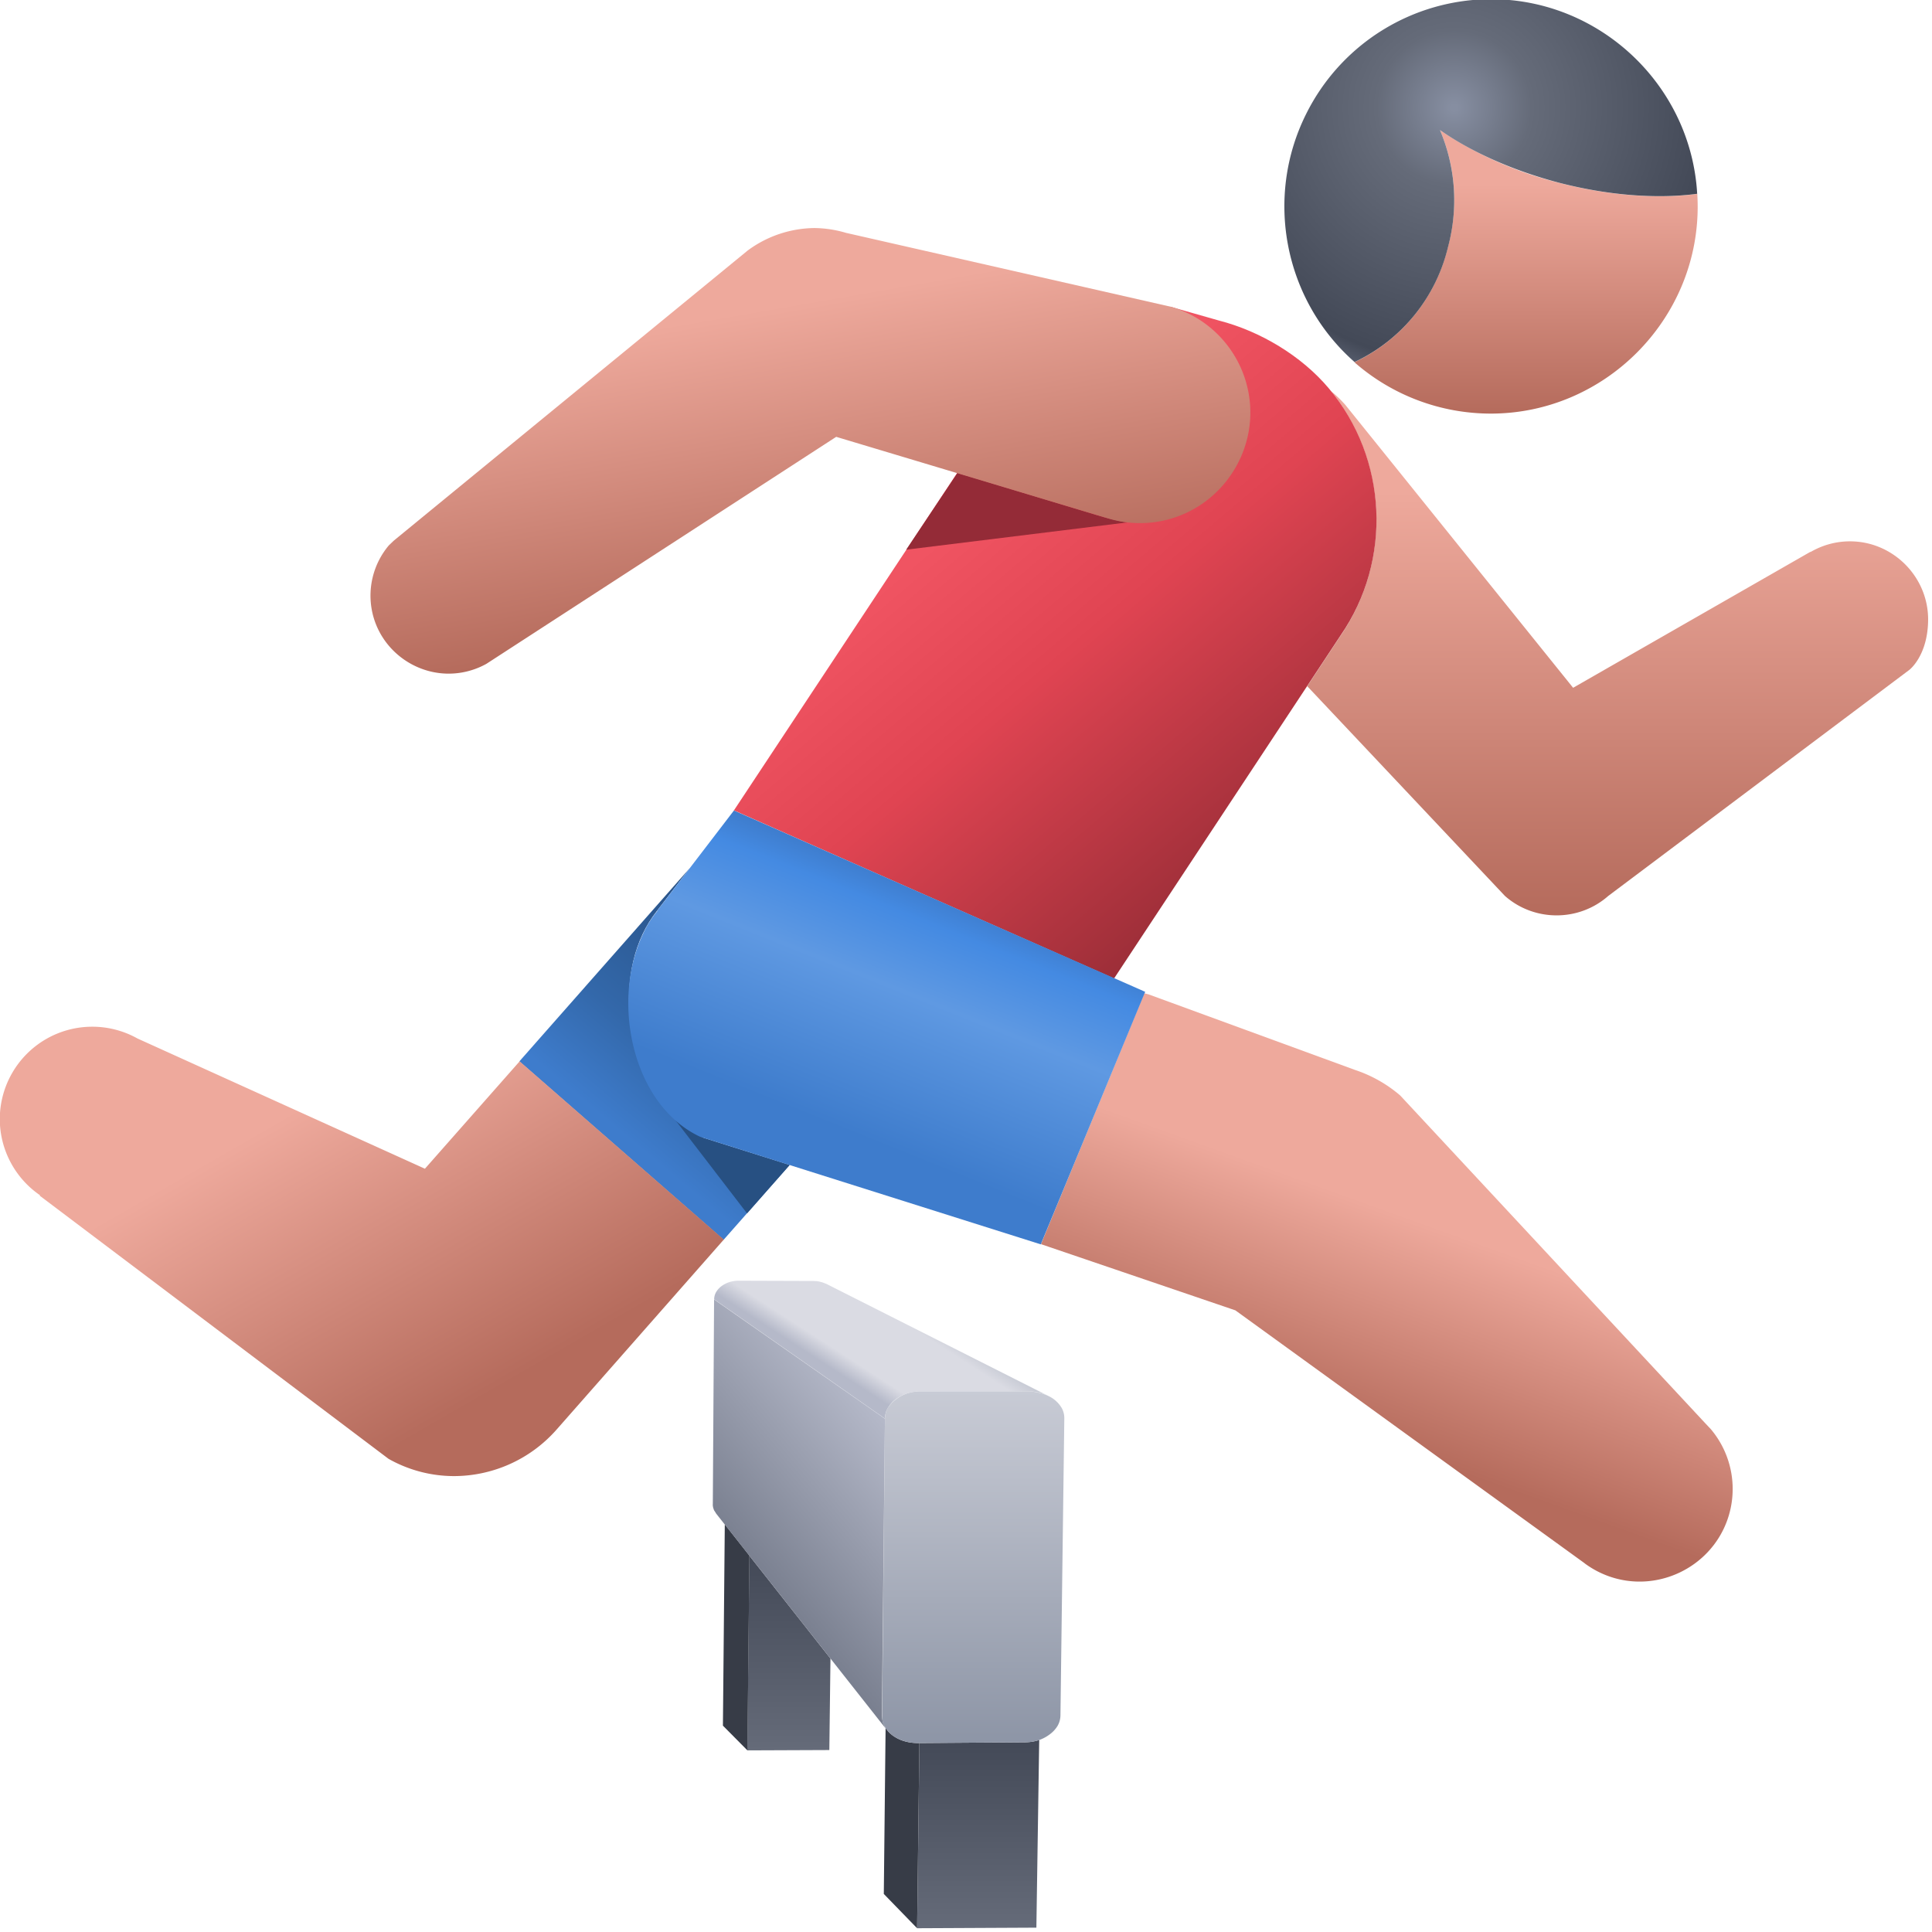 <svg xmlns="http://www.w3.org/2000/svg" fill-rule="evenodd" stroke-linejoin="round" stroke-miterlimit="2" clip-rule="evenodd" viewBox="0 0 171 171"><g fill-rule="nonzero"><path fill="url(#_Linear1)" d="M66.324 137.687l-.179 17.237 7.259-.029.1-8.102-7.18-9.106z"/><path fill="url(#_Linear2)" d="M64.561 113.475a2.552 2.552 0 0 0-.697.356c-.192.141-.353.32-.477.522-.112.198-.175.42-.18.647l15.12 10.56a1.88 1.88 0 0 1 .256-.94c.177-.3.412-.561.693-.769a3.403 3.403 0 0 1 1.023-.522 4.358 4.358 0 0 1 1.238-.186l9.534.012c.156.002.313.013.469.032l.452.076.42.125.381.168-19.625-9.907-.271-.108a1.764 1.764 0 0 0-.288-.084c-.104-.033-.21-.045-.31-.065l-.322-.015-6.562-.021a2.87 2.87 0 0 0-.854.119z"/><path fill="url(#_Linear3)" d="M91.913 154.027a4.144 4.144 0 0 1-1.217.182l-9.32.067-.2 16.391 10.553-.051.251-16.623-.067.034z"/><path fill="url(#_Linear4)" d="M45.967 93.944l18.08 15.788 5.836-6.612-7.602-2.404c-6.005-2.824-8.214-12.051-5.405-18.037.343-.734.769-1.424 1.271-2.058l2.902-3.785-15.082 17.108z"/><path fill="url(#_Linear5)" d="M118.675 56.233l-2.971 4.502L133.201 79.3c2.602 2.292 6.543 2.292 9.144 0l26.642-20.004s1.67-1.253 1.67-4.501c-.018-3.782-3.134-6.882-6.916-6.882a6.915 6.915 0 0 0-3.481.94h-.045l-20.98 12.022-20.143-25.018a11.072 11.072 0 0 0-1.3-1.253 18.169 18.169 0 0 1 .883 21.629z"/><path fill="url(#_Linear6)" d="M103.593 27.148l-.032.167c2.042.485 3.383 1.417 4.732 3.024 3.443 4.104 2.828 10.103-1.276 13.547-2.667 2.237-6.185 2.809-9.457 1.621l-12.827-3.67-19.793 29.92.032-.026 33.633 14.873 20.047-30.359c4.599-6.67 4.175-15.657-1.033-21.864-2.42-2.884-6.075-5.068-9.721-6.008l-4.305-1.225z"/><path fill="url(#_Linear7)" d="M128.155 21.853a15.115 15.115 0 0 1-8.278 10.208 18.32 18.32 0 0 0 12.074 4.546c10.044 0 18.309-8.266 18.309-18.31 0-.378-.012-.756-.035-1.134-3.486.452-7.776.176-12.214-.978a33.116 33.116 0 0 1-10.559-4.665 15.793 15.793 0 0 1 .703 10.333z"/><path fill="url(#_Radial8)" d="M115.596 10.108c-3.697 7.417-1.927 16.463 4.295 21.936a15.128 15.128 0 0 0 8.276-10.195 15.916 15.916 0 0 0-.716-10.337c2.749 1.919 6.414 3.58 10.568 4.668 4.438 1.145 8.705 1.432 12.198.973-.55-9.613-8.612-17.225-18.24-17.225a18.294 18.294 0 0 0-16.381 10.18z"/><path fill="#942b37" d="M99.787 46.237c-.914-.13-1.844-.39-2.671-.633L84.74 41.863l-4.532 6.789 19.579-2.415z"/><path fill="url(#_Linear9)" d="M92.137 110.12l17.204 5.857 30.87 22.354.085.068c.628.461 1.319.83 2.051 1.097 4.229 1.539 8.977-.675 10.517-4.905a8.213 8.213 0 0 0-1.445-8.104l-.106-.112-.37-.392-27.011-29.022a11.876 11.876 0 0 0-3.985-2.257l-18.23-6.672-.433-.121-9.147 22.209z"/><path fill="url(#_Linear10)" d="M-.019 99.081a8.193 8.193 0 0 0 3.571 6.716l-.045.027 30.881 23.295a11.79 11.79 0 0 0 5.855 1.529 12.123 12.123 0 0 0 8.994-4.088l14.826-16.845-18.07-15.778-8.384 9.506-25.436-11.524a8.194 8.194 0 0 0-8.098.05 8.197 8.197 0 0 0-4.094 7.112z"/><path fill="#275082" d="M60.873 99.871c-.141-.102-.281-.202-.414-.31a9.938 9.938 0 0 1-.752-.67 11.377 11.377 0 0 1-.608-.635v-.001l7.022 9.142 3.771-4.281-7.603-2.392a9.113 9.113 0 0 1-.97-.541c-.155-.096-.3-.206-.444-.312"/><path fill="url(#_Linear11)" d="M58.155 80.621l.026.011a8.88 8.88 0 0 0-1.276 2.04c-2.846 6.004-.933 15.128 5.056 17.939l30.158 9.526 9.24-22.353L64.96 71.737l-6.805 8.884z"/><path fill="#373c47" d="M81.217 154.273a4 4 0 0 1-1.229-.181 3.216 3.216 0 0 1-1.003-.507 2.462 2.462 0 0 1-.602-.652l-.158 14.699 2.948 3.035.202-16.394h-.158z"/><path fill="url(#_Linear12)" d="M80.287 123.333a3.39 3.39 0 0 0-1.712 1.276 2.128 2.128 0 0 0-.25.966l-.249 26.333c-.013.329.073.655.249.933.166.291.388.546.654.748.302.22.638.39.997.498.403.125.823.188 1.244.186l9.463-.061c.436 0 .841-.063 1.245-.187.36-.12.696-.298.996-.529.276-.201.508-.456.685-.748.163-.284.248-.605.25-.933l.342-26.24a1.865 1.865 0 0 0-.218-.935 2.679 2.679 0 0 0-.684-.777c-.282-.219-.623-.375-.998-.499a5.151 5.151 0 0 0-1.244-.217h-9.525a4.128 4.128 0 0 0-1.245.186z"/><path fill="#373c47" d="M64.151 134.921l-.166 17.816 2.168 2.187.178-17.237-2.18-2.766z"/><path fill="url(#_Linear13)" d="M63.091 133.123a.757.757 0 0 0 .016.237c.008.072.028.14.057.205a.467.467 0 0 0 .096.196l.131.211 15.106 19.152-.188-.279-.136-.298a2.16 2.16 0 0 1-.073-.306 1.457 1.457 0 0 1-.045-.329l.27-26.341-15.122-10.556-.112 18.108z"/><path fill="url(#_Linear14)" d="M66.169 22.179l-31.31 25.669-.438.417a6.908 6.908 0 0 0-1.524 5.655c.658 3.729 4.268 6.257 7.999 5.6a6.937 6.937 0 0 0 2.149-.761l30.967-20.095 24.076 7.224a9.767 9.767 0 0 0 4.504.264c5.28-.931 8.859-6.041 7.928-11.321a9.786 9.786 0 0 0-6.816-7.664l-28.827-6.558a10.154 10.154 0 0 0-2.797-.425 10.1 10.1 0 0 0-5.911 1.995z"/></g><defs><linearGradient id="_Linear1" x2="1" gradientTransform="rotate(-90 110.583 44.348) scale(17.238)" gradientUnits="userSpaceOnUse"><stop offset="0" stop-color="#656b79"/><stop offset="1" stop-color="#434957"/></linearGradient><linearGradient id="_Linear2" x2="1" gradientTransform="rotate(-57 137.623 -.029) scale(9.56)" gradientUnits="userSpaceOnUse"><stop offset="0" stop-color="#b5b9c9"/><stop offset=".12" stop-color="#b5b9c9"/><stop offset=".29" stop-color="#dadbe3"/><stop offset=".84" stop-color="#dadbe3"/><stop offset=".98" stop-color="#c8cbd5"/><stop offset="1" stop-color="#c8cbd5"/></linearGradient><linearGradient id="_Linear3" x2="1" gradientTransform="rotate(-90 125.921 44.746) scale(16.674)" gradientUnits="userSpaceOnUse"><stop offset="0" stop-color="#656b79"/><stop offset="1" stop-color="#434957"/></linearGradient><linearGradient id="_Linear4" x2="1" gradientTransform="rotate(130 18.127 64.482) scale(23.242)" gradientUnits="userSpaceOnUse"><stop offset="0" stop-color="#285287"/><stop offset=".05" stop-color="#285287"/><stop offset=".6" stop-color="#3368aa"/><stop offset=".94" stop-color="#3e7ccc"/><stop offset="1" stop-color="#3e7ccc"/></linearGradient><linearGradient id="_Linear5" x2="1" gradientTransform="rotate(90 68.026 102.63) scale(46.413)" gradientUnits="userSpaceOnUse"><stop offset="0" stop-color="#eea99c"/><stop offset=".19" stop-color="#eea99c"/><stop offset="1" stop-color="#b56b5c"/></linearGradient><linearGradient id="_Linear6" x2="1" gradientTransform="rotate(-130 66.181 27.418) scale(43.21)" gradientUnits="userSpaceOnUse"><stop offset="0" stop-color="#9c2e38"/><stop offset=".57" stop-color="#e04452"/><stop offset=".92" stop-color="#f05462"/><stop offset="1" stop-color="#f05462"/></linearGradient><linearGradient id="_Linear7" x2="1" gradientTransform="rotate(90 69.453 80.973) scale(25.08)" gradientUnits="userSpaceOnUse"><stop offset="0" stop-color="#eea99c"/><stop offset=".19" stop-color="#eea99c"/><stop offset="1" stop-color="#b56b5c"/></linearGradient><radialGradient id="_Radial8" cx="0" cy="0" r="1" gradientTransform="translate(128.683 9.507) scale(28.637)" gradientUnits="userSpaceOnUse"><stop offset="0" stop-color="#868ea1"/><stop offset=".01" stop-color="#868ea1"/><stop offset=".24" stop-color="#656b79"/><stop offset=".79" stop-color="#434957"/><stop offset="1" stop-color="#828a9d"/></radialGradient><linearGradient id="_Linear9" x2="1" gradientTransform="rotate(110 42.83 112.177) scale(34.48)" gradientUnits="userSpaceOnUse"><stop offset="0" stop-color="#eea99c"/><stop offset=".31" stop-color="#eea99c"/><stop offset=".88" stop-color="#b56b5c"/><stop offset="1" stop-color="#b56b5c"/></linearGradient><linearGradient id="_Linear10" x2="1" gradientTransform="scale(53.156) rotate(60 -.763 1.334)" gradientUnits="userSpaceOnUse"><stop offset="0" stop-color="#eea99c"/><stop offset=".31" stop-color="#eea99c"/><stop offset=".88" stop-color="#b56b5c"/><stop offset="1" stop-color="#b56b5c"/></linearGradient><linearGradient id="_Linear11" x2="1" gradientTransform="rotate(-68 96.825 10.243) scale(27.872)" gradientUnits="userSpaceOnUse"><stop offset="0" stop-color="#3e7ccc"/><stop offset=".19" stop-color="#3e7ccc"/><stop offset=".67" stop-color="#5f99e2"/><stop offset=".9" stop-color="#448ae2"/><stop offset="1" stop-color="#3e7ccc"/></linearGradient><linearGradient id="_Linear12" x2="1" gradientTransform="rotate(-90 116.174 38.099) scale(31.128)" gradientUnits="userSpaceOnUse"><stop offset="0" stop-color="#8d95a6"/><stop offset="1" stop-color="#c8cbd5"/></linearGradient><linearGradient id="_Linear13" x2="1" gradientTransform="scale(17.579) rotate(-40 11.15 -.669)" gradientUnits="userSpaceOnUse"><stop offset="0" stop-color="#797f8f"/><stop offset="1" stop-color="#b5b9c9"/></linearGradient><linearGradient id="_Linear14" x2="1" gradientTransform="rotate(80 45.551 70.98) scale(33.516)" gradientUnits="userSpaceOnUse"><stop offset="0" stop-color="#eea99c"/><stop offset=".19" stop-color="#eea99c"/><stop offset="1" stop-color="#b56b5c"/></linearGradient></defs></svg>